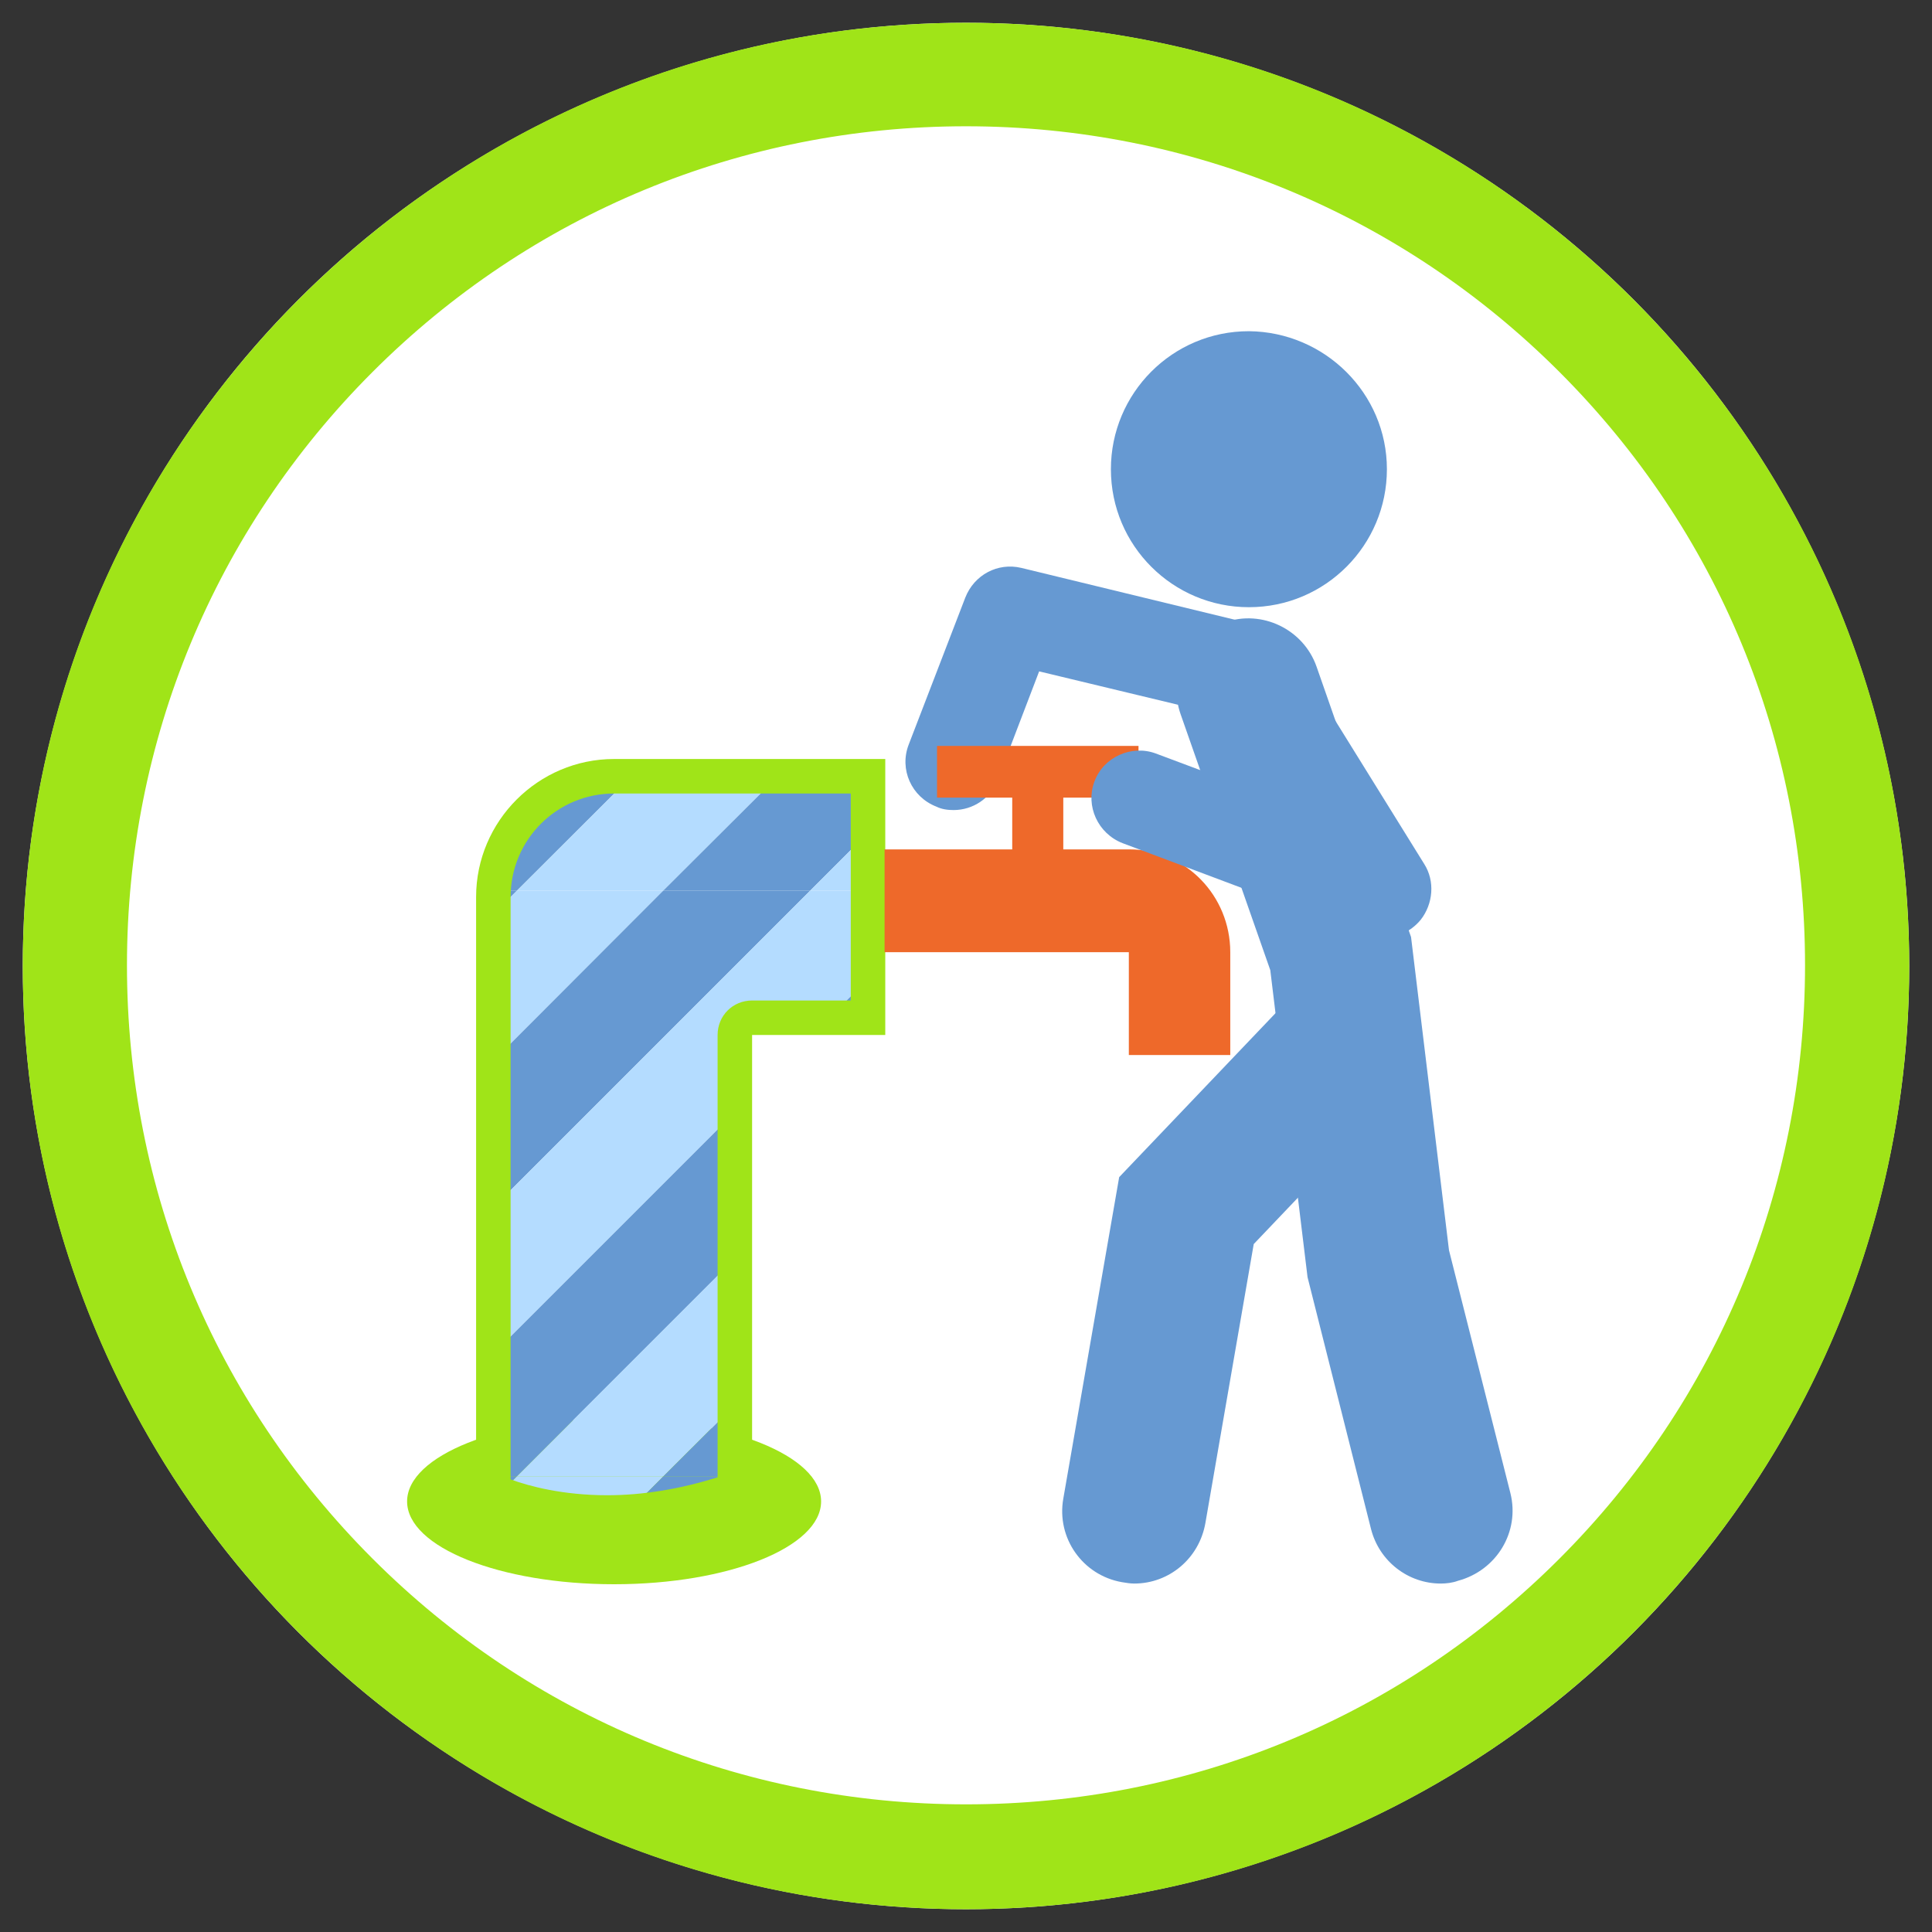 <?xml version="1.0" encoding="utf-8"?>
<!-- Generator: Adobe Illustrator 22.0.1, SVG Export Plug-In . SVG Version: 6.00 Build 0)  -->
<svg version="1.1" id="レイヤー_1" xmlns="http://www.w3.org/2000/svg" xmlns:xlink="http://www.w3.org/1999/xlink" x="0px"
	 y="0px" width="280px" height="280px" viewBox="0 0 280 280" style="enable-background:new 0 0 280 280;" xml:space="preserve">
<rect x="0" y="0" width="280" height="280" fill="#333333" stroke="none"/>
<style type="text/css">
	.st0{fill:#FFFFFF;}
	.st1{fill:#A0E418;}
	.st2{clip-path:url(#SVGID_2_);}
	.st3{fill:none;}
	.st4{fill:#B4DCFF;}
	.st5{fill:#6699D2;}
	.st6{fill:#EE692A;}
</style>
<g>
	<g>
		<circle class="st0" cx="140" cy="140" r="136.7"/>
	</g>
	<g>
		<path class="st1" d="M140,18.3c32.5,0,63.1,12.7,86,35.6c23,23,35.6,53.5,35.6,86c0,32.5-12.7,63.1-35.6,86
			c-23,23-53.5,35.6-86,35.6c-32.5,0-63.1-12.7-86-35.6c-23-23-35.6-53.5-35.6-86c0-32.5,12.7-63.1,35.6-86S107.5,18.3,140,18.3
			 M140,3.3C64.5,3.3,3.3,64.5,3.3,140c0,75.5,61.2,136.7,136.7,136.7c75.5,0,136.7-61.2,136.7-136.7C276.7,64.5,215.5,3.3,140,3.3
			L140,3.3z"/>
	</g>
	<g>
		<ellipse class="st1" cx="89" cy="217.6" rx="30" ry="12"/>
	</g>
	<g>
		<g>
			<g>
				<defs>
					<path id="SVGID_1_" d="M88,219.2c-8.3,0-14.1-2.1-16.5-3.1V130c0-9.6,7.9-17.5,17.5-17.5h36.8v35H109c-1.4,0-2.5,1.1-2.5,2.5
						v65.9C100.3,218.1,94.1,219.2,88,219.2z"/>
				</defs>
				<clipPath id="SVGID_2_">
					<use xlink:href="#SVGID_1_"  style="overflow:visible;"/>
				</clipPath>
				<g class="st2">
					<rect x="43.1" y="44.3" class="st3" width="84.9" height="84.9"/>
					<polygon class="st4" points="43.1,44.3 43.1,54.9 53.7,44.3 					"/>
					<polygon class="st5" points="53.7,44.3 43.1,54.9 43.1,76.1 74.9,44.3 					"/>
					<polygon class="st4" points="74.9,44.3 43.1,76.1 43.1,97.3 96.1,44.3 					"/>
					<polygon class="st5" points="96.1,44.3 43.1,97.3 43.1,118.5 117.4,44.3 					"/>
					<polygon class="st4" points="128,44.3 117.4,44.3 43.1,118.5 43.1,129.1 53.7,129.1 128,54.9 					"/>
					<polygon class="st5" points="128,54.9 53.7,129.1 74.9,129.1 128,76.1 					"/>
					<polygon class="st4" points="128,76.1 74.9,129.1 96.1,129.1 128,97.3 					"/>
					<polygon class="st5" points="96.1,129.1 117.4,129.1 128,118.5 128,97.3 					"/>
					<polygon class="st4" points="128,129.1 128,118.5 117.4,129.1 					"/>
				</g>
				<g class="st2">
					<rect x="43.1" y="129.1" class="st3" width="84.9" height="84.9"/>
					<polygon class="st4" points="43.1,129.1 43.1,139.7 53.7,129.1 					"/>
					<polygon class="st5" points="53.7,129.1 43.1,139.7 43.1,160.9 74.9,129.1 					"/>
					<polygon class="st4" points="74.9,129.1 43.1,160.9 43.1,182.2 96.1,129.1 					"/>
					<polygon class="st5" points="96.1,129.1 43.1,182.2 43.1,203.4 117.4,129.1 					"/>
					<polygon class="st4" points="128,129.1 117.4,129.1 43.1,203.4 43.1,214 53.7,214 128,139.7 					"/>
					<polygon class="st5" points="128,139.7 53.7,214 74.9,214 128,160.9 					"/>
					<polygon class="st4" points="128,160.9 74.9,214 96.1,214 128,182.2 					"/>
					<polygon class="st5" points="96.1,214 117.4,214 128,203.4 128,182.2 					"/>
					<polygon class="st4" points="128,214 128,203.4 117.4,214 					"/>
				</g>
				<g class="st2">
					<rect x="43.1" y="214" class="st3" width="84.9" height="84.9"/>
					<polygon class="st4" points="43.1,214 43.1,224.6 53.7,214 					"/>
					<polygon class="st5" points="53.7,214 43.1,224.6 43.1,245.8 74.9,214 					"/>
					<polygon class="st4" points="74.9,214 43.1,245.8 43.1,267 96.1,214 					"/>
					<polygon class="st5" points="96.1,214 43.1,267 43.1,288.2 117.4,214 					"/>
					<polygon class="st4" points="128,214 117.4,214 43.1,288.2 43.1,298.8 53.7,298.8 128,224.6 					"/>
					<polygon class="st5" points="128,224.6 53.7,298.8 74.9,298.8 128,245.8 					"/>
					<polygon class="st4" points="128,245.8 74.9,298.8 96.1,298.8 128,267 					"/>
					<polygon class="st5" points="96.1,298.8 117.4,298.8 128,288.2 128,267 					"/>
					<polygon class="st4" points="128,298.8 128,288.2 117.4,298.8 					"/>
				</g>
			</g>
		</g>
		<g>
			<path class="st1" d="M123.3,115v30H109c-2.8,0-5,2.2-5,5v64.1c-5.4,1.7-10.8,2.6-16,2.6c-6.4,0-11.3-1.3-14-2.3V130
				c0-8.3,6.7-15,15-15H123.3 M128.3,110H89c-11,0-20,9-20,20v87.7c0,0,7.1,4.1,19,4.1c5.9,0,13-1,21-4.1V150h19.3V110L128.3,110z"
				/>
		</g>
	</g>
	<g>
		<g>
			<path class="st5" d="M164.4,229.5c-0.6,0-1.2-0.1-1.8-0.2c-5.7-1-9.5-6.4-8.5-12.1l8.1-46.6l24.6-25.8c4-4.2,10.6-4.3,14.7-0.4
				c4.2,4,4.3,10.6,0.4,14.7l-20.2,21.2l-7,40.4C173.8,225.9,169.4,229.5,164.4,229.5z"/>
		</g>
		<g>
			<path class="st5" d="M138.2,117.4c-0.8,0-1.7-0.1-2.5-0.5c-3.6-1.4-5.4-5.4-4-9l8.2-21.3c1.3-3.3,4.7-5.1,8.1-4.3l34.6,8.4
				c3.7,0.9,6,4.7,5.1,8.4c-0.9,3.7-4.7,6-8.4,5.1l-28.7-6.9l-6,15.7C143.6,115.7,141,117.4,138.2,117.4z"/>
		</g>
		<g>
			<path class="st5" d="M208.8,229.5c-4.7,0-8.9-3.2-10.1-7.9l-9.2-36.5l-5.4-44.5l-13-37.1c-1.9-5.4,1-11.4,6.4-13.3
				c5.4-1.9,11.4,1,13.3,6.4l13.7,39.2l5.5,45.4l8.9,35.2c1.4,5.6-2,11.2-7.6,12.7C210.5,229.4,209.6,229.5,208.8,229.5z"/>
		</g>
		<g>
			<path class="st5" d="M201,68c0,11-8.9,20-20,20c-11,0-20-8.9-20-20c0-11,8.9-20,20-20C192,48.1,201,57,201,68z"/>
		</g>
	</g>
	<g>
		<g>
			<path class="st6" d="M163.7,152.9h14.6V138c0-8.2-6.5-14.9-14.6-14.9h-9.6v-7.5h10.9v-7.5h-29.2v7.5h10.9v7.5h-18.5V138h35.4
				V152.9z"/>
		</g>
	</g>
	<g>
		<path class="st5" d="M200.5,135.9c-0.8,0-1.6-0.1-2.4-0.4l-35.4-13.3c-3.6-1.4-5.4-5.4-4.1-8.9c1.3-3.6,5.4-5.4,8.9-4.1l16.3,6.1
			l-7.5-12.2c-2-3.3-1-7.5,2.2-9.6c3.3-2,7.5-1,9.6,2.2l18.3,29.5c1.6,2.5,1.3,5.8-0.5,8.1C204.5,135,202.5,135.9,200.5,135.9z"/>
	</g>
</g>
</svg>
